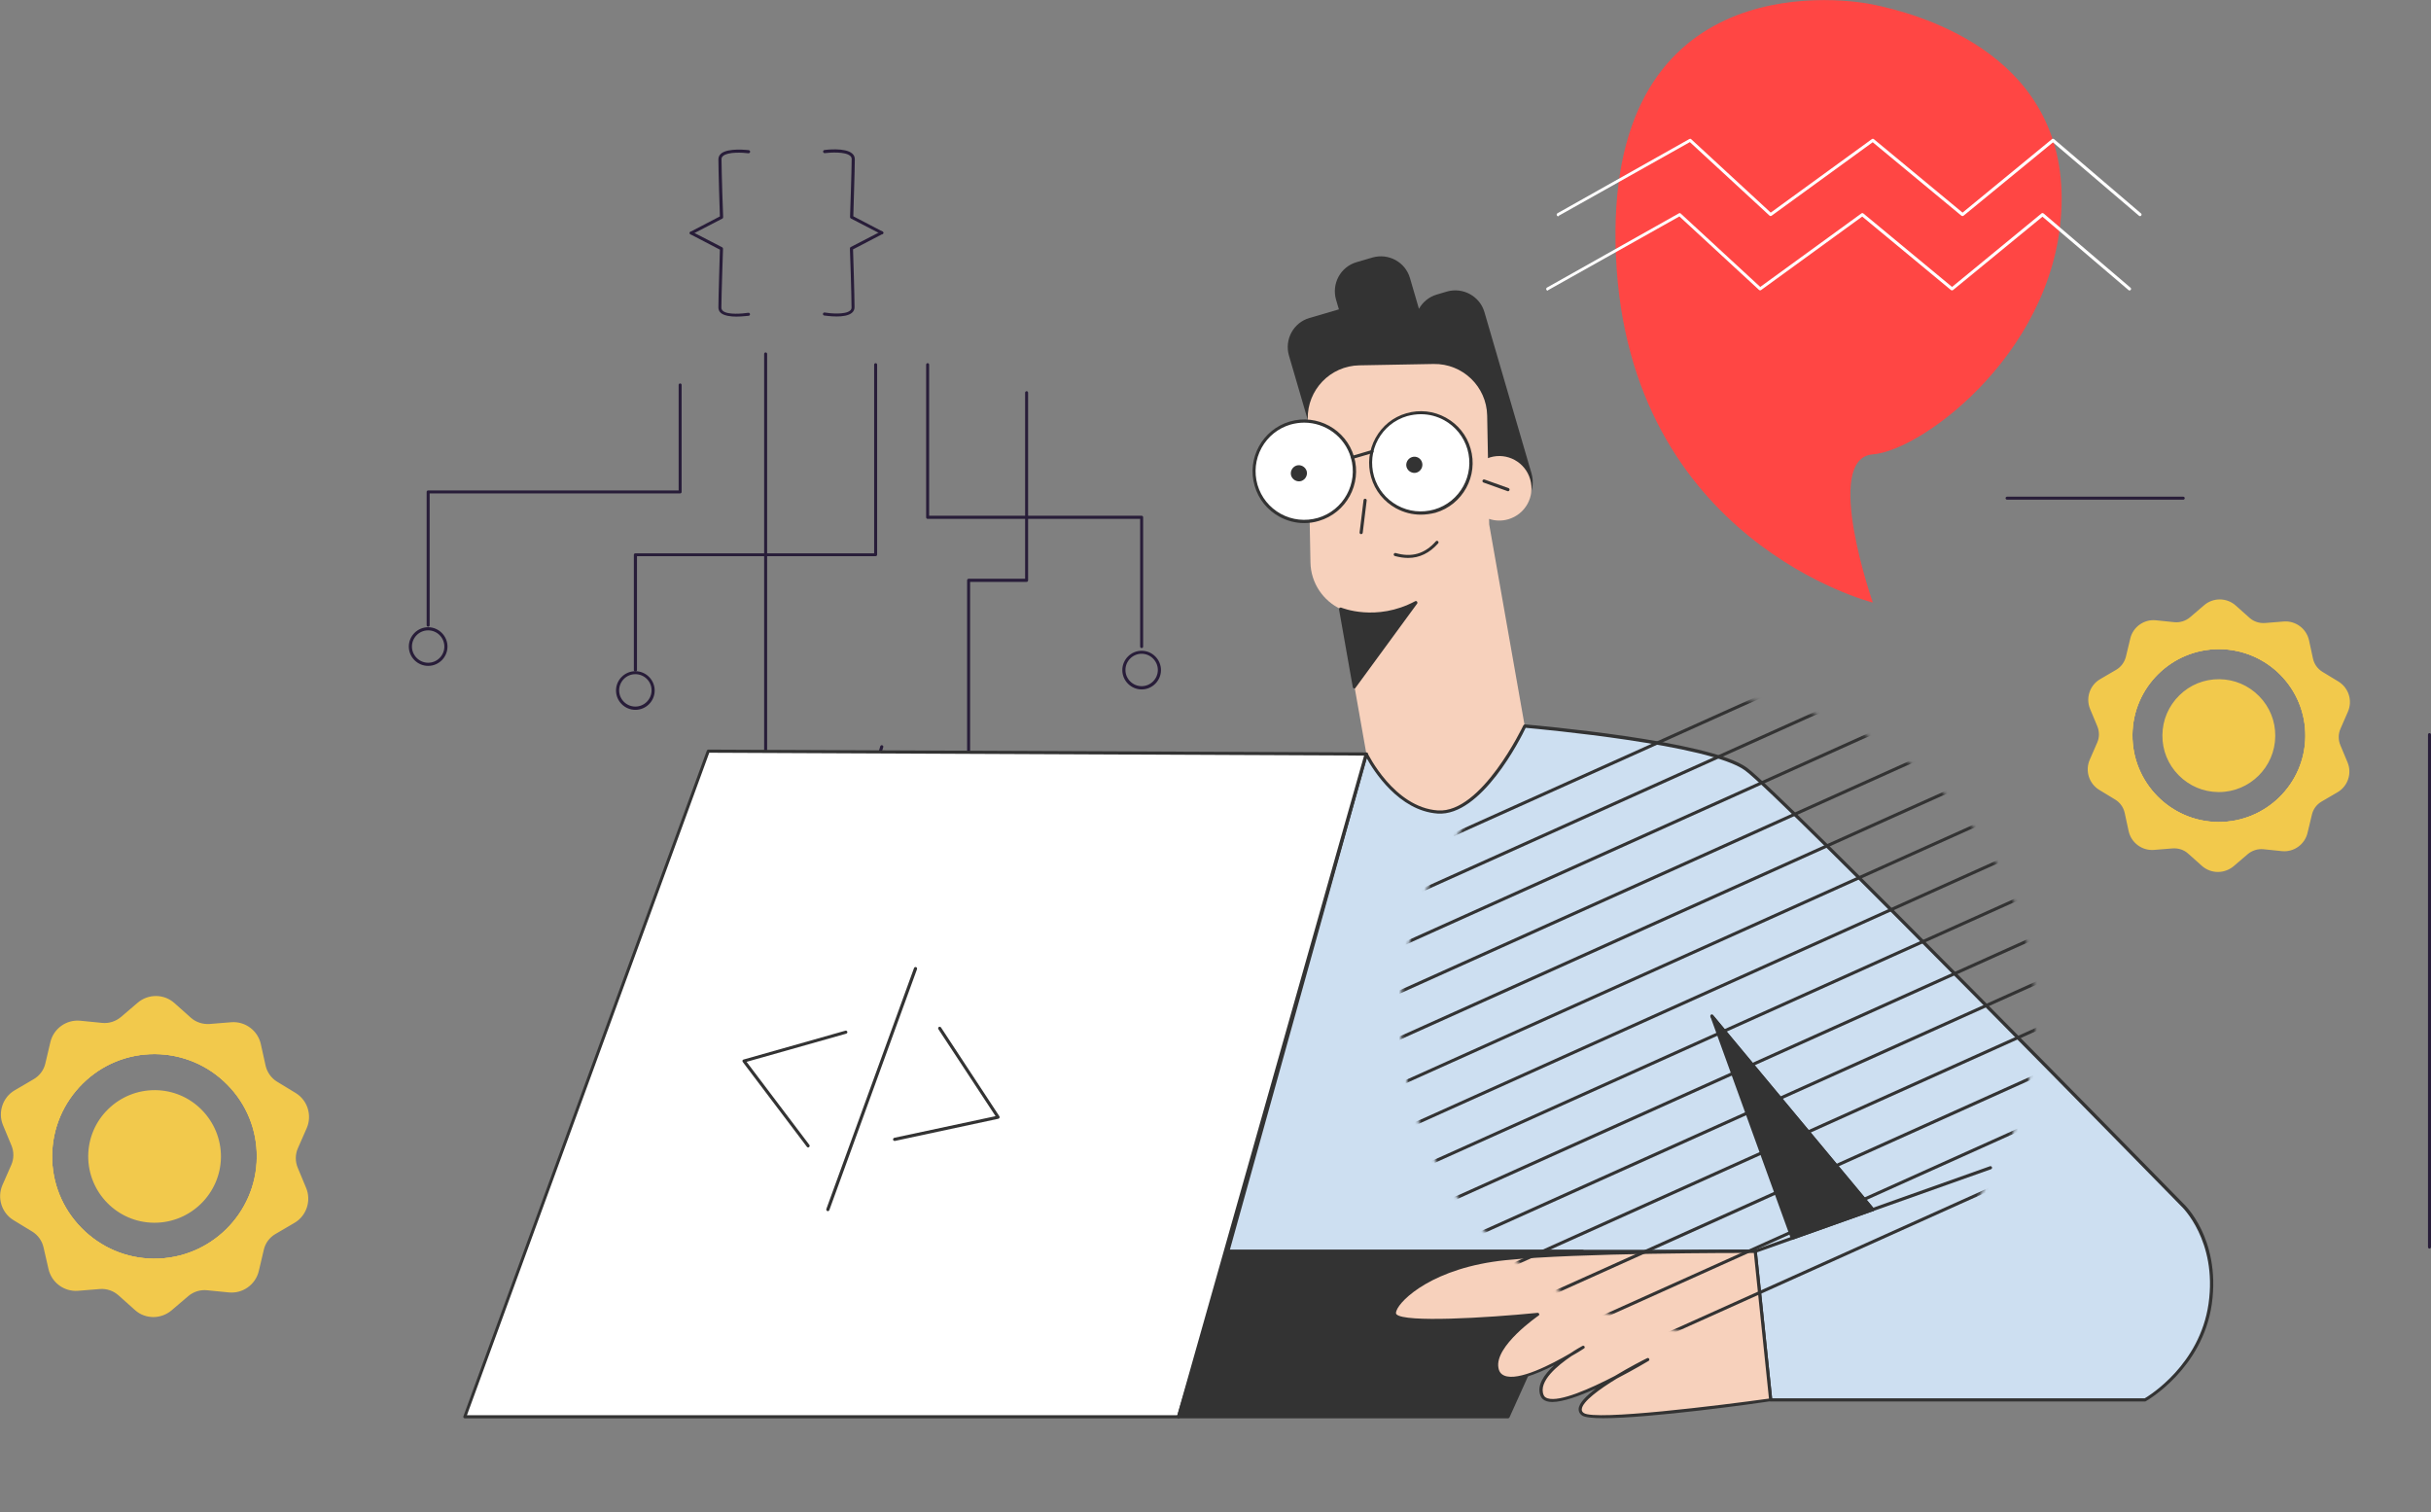 <?xml version="1.0" encoding="UTF-8"?> <svg xmlns="http://www.w3.org/2000/svg" width="762" height="474" viewBox="0 0 762 474" fill="none"><rect x="0" y="0" width="762" height="474" fill="#808080" stroke="none"/> <path d="M280.997 261.598C280.827 261.598 280.699 261.513 280.613 261.385C280.443 261.171 280.485 260.873 280.699 260.702L293.756 251.144L280.059 242.355C279.845 242.227 279.76 241.928 279.931 241.672C280.059 241.459 280.357 241.373 280.613 241.544L294.909 250.718C295.037 250.803 295.122 250.974 295.122 251.102C295.122 251.272 295.037 251.401 294.909 251.529L281.253 261.513C281.211 261.598 281.083 261.598 280.997 261.598Z" fill="#281D39"></path> <path d="M262.478 261.598C262.392 261.598 262.264 261.556 262.179 261.513L248.438 251.529C248.31 251.443 248.225 251.273 248.225 251.102C248.225 250.931 248.31 250.803 248.438 250.718L262.648 241.587C262.862 241.459 263.16 241.502 263.331 241.715C263.459 241.928 263.416 242.227 263.203 242.398L249.591 251.145L262.734 260.702C262.947 260.873 262.99 261.171 262.862 261.385C262.776 261.556 262.648 261.598 262.478 261.598Z" fill="#281D39"></path> <path d="M264.825 273.844C264.782 273.844 264.739 273.844 264.697 273.844C264.441 273.759 264.27 273.503 264.355 273.247L275.919 233.949C276.005 233.693 276.261 233.523 276.517 233.608C276.773 233.693 276.944 233.949 276.858 234.205L265.294 273.503C265.251 273.716 265.038 273.844 264.825 273.844Z" fill="#281D39"></path> <path d="M134.205 196.444C133.948 196.444 133.735 196.231 133.735 195.975V154.203C133.735 153.947 133.948 153.733 134.205 153.733H212.722V120.665C212.722 120.409 212.935 120.196 213.191 120.196C213.447 120.196 213.66 120.409 213.66 120.665V154.203C213.66 154.459 213.447 154.672 213.191 154.672H134.674V195.932C134.717 196.231 134.503 196.444 134.205 196.444Z" fill="#281D39"></path> <path d="M239.989 333.579C239.733 333.579 239.52 333.366 239.52 333.11V110.937C239.52 110.681 239.733 110.468 239.989 110.468C240.245 110.468 240.459 110.681 240.459 110.937V333.067C240.501 333.366 240.288 333.579 239.989 333.579Z" fill="#281D39"></path> <path d="M199.152 210.525C198.896 210.525 198.682 210.311 198.682 210.055V173.915C198.682 173.659 198.896 173.446 199.152 173.446H273.999V114.308C273.999 114.052 274.212 113.839 274.469 113.839C274.725 113.839 274.938 114.052 274.938 114.308V173.873C274.938 174.129 274.725 174.342 274.469 174.342H199.664V210.013C199.664 210.311 199.451 210.525 199.152 210.525Z" fill="#281D39"></path> <path d="M357.85 203.143C357.594 203.143 357.381 202.93 357.381 202.674V162.651H290.769C290.513 162.651 290.3 162.438 290.3 162.182V114.308C290.3 114.052 290.513 113.839 290.769 113.839C291.025 113.839 291.239 114.052 291.239 114.308V161.67H357.85C358.106 161.67 358.32 161.883 358.32 162.139V202.674C358.32 202.93 358.106 203.143 357.85 203.143Z" fill="#281D39"></path> <path d="M303.614 288.82C303.358 288.82 303.144 288.607 303.144 288.351V181.894C303.144 181.638 303.358 181.425 303.614 181.425H321.323V123.098C321.323 122.842 321.536 122.628 321.792 122.628C322.048 122.628 322.262 122.842 322.262 123.098V181.937C322.262 182.193 322.048 182.406 321.792 182.406H304.083V288.351C304.083 288.607 303.87 288.82 303.614 288.82Z" fill="#281D39"></path> <path d="M134.205 208.732C130.876 208.732 128.145 206.002 128.145 202.674C128.145 199.346 130.876 196.615 134.205 196.615C137.533 196.615 140.264 199.346 140.264 202.674C140.264 206.002 137.576 208.732 134.205 208.732ZM134.205 197.596C131.388 197.596 129.127 199.9 129.127 202.674C129.127 205.447 131.431 207.751 134.205 207.751C137.021 207.751 139.283 205.447 139.283 202.674C139.283 199.9 137.021 197.596 134.205 197.596Z" fill="#281D39"></path> <path d="M199.152 222.514C195.823 222.514 193.092 219.783 193.092 216.455C193.092 213.127 195.823 210.396 199.152 210.396C202.48 210.396 205.211 213.127 205.211 216.455C205.211 219.783 202.523 222.514 199.152 222.514ZM199.152 211.335C196.335 211.335 194.074 213.639 194.074 216.413C194.074 219.229 196.378 221.49 199.152 221.49C201.968 221.49 204.23 219.186 204.23 216.413C204.273 213.639 201.968 211.335 199.152 211.335Z" fill="#281D39"></path> <path d="M357.85 216.114C354.522 216.114 351.791 213.383 351.791 210.055C351.791 206.727 354.522 203.996 357.85 203.996C361.179 203.996 363.91 206.727 363.91 210.055C363.91 213.383 361.179 216.114 357.85 216.114ZM357.85 204.935C355.034 204.935 352.772 207.239 352.772 210.013C352.772 212.829 355.077 215.09 357.85 215.09C360.667 215.09 362.928 212.786 362.928 210.013C362.928 207.239 360.624 204.935 357.85 204.935Z" fill="#281D39"></path> <path d="M216.69 73.517C216.519 73.517 216.349 73.432 216.263 73.261C216.135 73.005 216.221 72.707 216.477 72.621L225.651 67.842C225.566 65.709 225.182 53.25 225.182 49.964C225.182 49.282 225.438 48.684 225.993 48.172C228.212 46.252 234.442 47.063 234.698 47.063C234.954 47.106 235.167 47.362 235.125 47.618C235.082 47.874 234.826 48.087 234.57 48.044C232.906 47.831 228.169 47.532 226.633 48.898C226.291 49.196 226.163 49.538 226.163 49.922C226.163 53.463 226.633 67.928 226.675 68.056C226.675 68.226 226.59 68.44 226.419 68.525L216.946 73.432C216.861 73.475 216.776 73.517 216.69 73.517Z" fill="#281D39"></path> <path d="M230.815 99.246C229.022 99.246 227.06 98.99 225.993 98.137C225.438 97.668 225.182 97.07 225.182 96.388C225.182 93.145 225.609 80.387 225.651 78.254L216.477 73.475C216.221 73.347 216.135 73.048 216.263 72.835C216.391 72.579 216.69 72.493 216.904 72.621L226.377 77.528C226.547 77.614 226.633 77.784 226.633 77.998C226.633 78.126 226.121 92.889 226.121 96.43C226.121 96.857 226.291 97.156 226.59 97.454C228.126 98.777 232.82 98.308 234.527 98.052C234.783 98.009 235.039 98.18 235.082 98.436C235.125 98.692 234.954 98.948 234.698 98.99C234.57 98.948 232.82 99.246 230.815 99.246Z" fill="#281D39"></path> <path d="M276.389 73.432C276.304 73.432 276.219 73.432 276.176 73.389L266.703 68.482C266.532 68.397 266.447 68.226 266.447 68.013C266.447 67.885 266.959 53.42 266.959 49.879C266.959 49.452 266.788 49.111 266.489 48.855C264.953 47.49 260.217 47.788 258.552 48.002C258.296 48.044 258.04 47.831 257.998 47.575C257.955 47.319 258.168 47.063 258.424 47.02C258.68 46.978 264.91 46.167 267.129 48.13C267.684 48.599 267.94 49.196 267.94 49.922C267.94 53.164 267.513 65.666 267.471 67.8L276.645 72.579C276.901 72.707 276.987 73.005 276.859 73.219C276.731 73.347 276.56 73.432 276.389 73.432Z" fill="#281D39"></path> <path d="M262.264 99.203C260.259 99.203 258.509 98.905 258.338 98.905C258.082 98.862 257.912 98.606 257.954 98.35C257.997 98.094 258.253 97.923 258.509 97.966C260.173 98.265 264.91 98.691 266.446 97.369C266.788 97.113 266.916 96.771 266.916 96.345C266.916 92.803 266.446 78.083 266.403 77.912C266.403 77.741 266.489 77.528 266.659 77.443L276.133 72.536C276.389 72.408 276.687 72.493 276.773 72.749C276.901 73.005 276.815 73.304 276.559 73.389L267.385 78.168C267.47 80.302 267.854 93.059 267.854 96.302C267.854 96.985 267.598 97.582 267.044 98.051C266.019 98.947 264.056 99.203 262.264 99.203Z" fill="#281D39"></path> <path d="M697.643 247.658C707.069 246.488 713.761 237.899 712.591 228.475C711.421 219.05 702.831 212.359 693.406 213.529C683.98 214.699 677.288 223.287 678.458 232.712C679.628 242.136 688.218 248.828 697.643 247.658Z" fill="#F2C94C"></path> <path d="M695.517 248.286C695.474 248.286 695.431 248.286 695.346 248.286C690.609 248.243 686.214 246.366 682.886 242.995C679.557 239.624 677.765 235.187 677.808 230.45C677.85 225.714 679.728 221.319 683.099 217.991C686.47 214.663 690.908 212.871 695.645 212.914C700.381 212.956 704.776 214.834 708.105 218.205C711.433 221.575 713.226 226.013 713.183 230.749H712.713H713.183C713.098 240.435 705.203 248.286 695.517 248.286ZM695.517 213.895C691.121 213.895 686.939 215.602 683.824 218.674C680.624 221.789 678.874 225.97 678.832 230.45C678.789 234.931 680.496 239.112 683.611 242.312C686.726 245.512 690.908 247.262 695.389 247.304C704.606 247.39 712.159 239.965 712.244 230.749C712.287 226.269 710.58 222.087 707.465 218.887C704.35 215.687 700.168 213.938 695.687 213.895C695.602 213.895 695.559 213.895 695.517 213.895Z" fill="#F2C94C"></path> <path d="M695.517 258.654C695.431 258.654 695.346 258.654 695.26 258.654C679.77 258.526 667.31 245.811 667.438 230.323C667.566 214.834 680.282 202.375 695.773 202.503C711.263 202.631 723.723 215.346 723.595 230.835C723.424 246.238 710.879 258.654 695.517 258.654ZM695.517 203.484C680.667 203.484 668.548 215.474 668.42 230.323C668.292 245.256 680.325 257.545 695.26 257.673C710.196 257.801 722.485 245.768 722.613 230.792H723.083H722.613C722.741 215.858 710.708 203.612 695.73 203.484C695.645 203.484 695.559 203.484 695.517 203.484Z" fill="#F2C94C"></path> <path d="M733.154 233.693C732.428 231.944 732.428 229.939 733.196 228.189L735.543 222.813C736.951 219.613 735.757 215.858 732.77 214.023L727.777 210.994C726.155 210.013 725.003 208.391 724.576 206.514L723.339 200.796C722.571 197.383 719.413 195.036 715.914 195.292L710.068 195.761C708.148 195.932 706.27 195.292 704.862 194.012L700.509 190.129C697.906 187.783 693.938 187.783 691.292 190.044L686.854 193.841C685.403 195.079 683.483 195.676 681.605 195.505L675.802 194.908C672.303 194.567 669.102 196.871 668.292 200.284L666.926 205.959C666.499 207.837 665.305 209.415 663.64 210.397L658.605 213.341C655.575 215.133 654.338 218.845 655.661 222.088L657.922 227.507C658.648 229.256 658.648 231.261 657.88 233.011L655.533 238.387C654.124 241.587 655.319 245.342 658.306 247.177L663.299 250.206C664.92 251.187 666.073 252.809 666.499 254.686L667.737 260.404C668.505 263.817 671.663 266.164 675.162 265.908L681.008 265.438C682.928 265.268 684.806 265.908 686.214 267.188L690.567 271.071C693.17 273.417 697.138 273.417 699.784 271.156L704.222 267.359C705.673 266.121 707.55 265.524 709.47 265.695L715.274 266.292C718.773 266.633 721.973 264.329 722.784 260.916L724.15 255.241C724.576 253.363 725.771 251.785 727.435 250.803L732.471 247.859C735.501 246.067 736.738 242.355 735.415 239.112L733.154 233.693ZM695.261 258.185C680.027 258.057 667.78 245.598 667.908 230.365C668.036 215.133 680.496 202.887 695.73 203.015C710.964 203.143 723.211 215.602 723.083 230.835C722.955 246.067 710.495 258.313 695.261 258.185Z" fill="#F2C94C"></path> <path d="M695.218 273.332C693.426 273.332 691.633 272.692 690.225 271.455L685.873 267.572C684.55 266.377 682.8 265.822 681.008 265.95L675.162 266.42C671.449 266.718 668.036 264.201 667.225 260.532L665.987 254.814C665.603 253.065 664.536 251.571 663 250.633L658.008 247.603C654.807 245.64 653.527 241.63 655.02 238.173L657.367 232.797C658.093 231.176 658.093 229.298 657.41 227.677L655.149 222.258C653.698 218.802 655.063 214.791 658.264 212.914L663.299 209.97C664.835 209.074 665.945 207.58 666.371 205.831L667.737 200.156C668.59 196.529 672.047 194.055 675.759 194.439L681.563 195.036C683.312 195.207 685.104 194.652 686.47 193.5L690.908 189.702C693.724 187.27 697.991 187.313 700.765 189.788L705.118 193.671C706.441 194.865 708.233 195.42 709.982 195.292L715.829 194.823C719.541 194.524 722.955 197.041 723.766 200.711L725.003 206.428C725.387 208.178 726.454 209.671 727.99 210.61L732.983 213.639C736.183 215.602 737.463 219.613 735.97 223.069L733.623 228.445C732.897 230.067 732.897 231.944 733.58 233.565L735.842 238.984C737.293 242.44 735.927 246.451 732.727 248.328L727.691 251.273C726.155 252.169 725.046 253.662 724.662 255.411L723.296 261.086C722.443 264.713 718.986 267.188 715.274 266.804L709.47 266.206C707.721 266.036 705.929 266.59 704.563 267.742L700.125 271.54C698.674 272.735 696.925 273.332 695.218 273.332ZM681.477 264.926C683.312 264.926 685.104 265.609 686.47 266.804L690.823 270.687C693.255 272.863 696.925 272.863 699.4 270.772L703.838 266.974C705.374 265.652 707.422 265.012 709.47 265.182L715.274 265.78C718.517 266.121 721.504 263.945 722.272 260.788L723.638 255.113C724.107 253.107 725.387 251.401 727.137 250.377L732.172 247.432C734.988 245.768 736.141 242.27 734.903 239.283L732.641 233.864C731.873 231.987 731.873 229.853 732.684 227.976L735.031 222.6C736.354 219.613 735.202 216.114 732.428 214.407L727.435 211.378C725.686 210.311 724.448 208.562 724.022 206.599L722.784 200.882C722.101 197.724 719.114 195.505 715.871 195.761L710.025 196.231C707.977 196.401 705.971 195.719 704.435 194.353L700.082 190.471C697.65 188.294 693.98 188.294 691.505 190.385L687.067 194.183C685.531 195.505 683.483 196.145 681.435 195.975L675.631 195.377C672.388 195.036 669.401 197.212 668.633 200.37L667.267 206.044C666.798 208.007 665.518 209.756 663.768 210.781L658.733 213.725C655.917 215.389 654.764 218.887 656.002 221.874L658.264 227.293C659.032 229.17 659.032 231.304 658.221 233.181L655.874 238.557C654.551 241.544 655.703 245.043 658.477 246.75L663.47 249.779C665.219 250.846 666.457 252.595 666.883 254.558L668.121 260.276C668.804 263.433 671.791 265.652 675.034 265.396L680.88 264.926C681.093 264.926 681.307 264.926 681.477 264.926ZM695.517 258.654C695.431 258.654 695.346 258.654 695.26 258.654C679.77 258.526 667.31 245.811 667.438 230.323C667.566 214.834 680.282 202.375 695.773 202.503C711.263 202.631 723.723 215.346 723.595 230.835C723.424 246.238 710.879 258.654 695.517 258.654ZM695.26 257.673C710.196 257.801 722.485 245.768 722.613 230.792C722.741 215.858 710.708 203.612 695.73 203.484C680.795 203.356 668.548 215.389 668.42 230.323C668.292 245.299 680.325 257.545 695.26 257.673Z" fill="#F2C94C"></path> <path d="M695.517 258.654C695.431 258.654 695.346 258.654 695.26 258.654C679.77 258.526 667.31 245.811 667.438 230.323C667.566 214.834 680.282 202.375 695.773 202.503C711.263 202.631 723.723 215.346 723.595 230.835C723.424 246.238 710.879 258.654 695.517 258.654ZM695.517 203.484C680.667 203.484 668.548 215.474 668.42 230.323C668.292 245.256 680.325 257.545 695.26 257.673C710.196 257.801 722.485 245.768 722.613 230.792H723.083H722.613C722.741 215.858 710.708 203.612 695.73 203.484C695.645 203.484 695.559 203.484 695.517 203.484Z" fill="#F2C94C"></path> <path d="M68.707 363.876C69.466 352.684 61.009 342.997 49.817 342.237C38.624 341.477 28.936 349.934 28.176 361.125C27.416 372.316 35.874 382.004 47.066 382.764C58.258 383.523 67.947 375.067 68.707 363.876Z" fill="#F2C94C"></path> <path d="M48.433 383.288C48.39 383.288 48.305 383.288 48.262 383.288C36.784 383.202 27.566 373.773 27.652 362.338C27.694 356.791 29.913 351.585 33.882 347.702C37.85 343.82 43.099 341.686 48.647 341.729C54.194 341.772 59.4 343.99 63.283 347.958C67.166 351.927 69.3 357.175 69.257 362.722C69.129 374.071 59.827 383.288 48.433 383.288ZM48.433 342.71C43.227 342.71 38.277 344.716 34.565 348.385C30.809 352.097 28.676 357.047 28.633 362.338C28.548 373.261 37.338 382.221 48.262 382.306C59.187 382.392 68.148 373.602 68.233 362.679C68.276 357.388 66.27 352.396 62.558 348.641C58.845 344.886 53.895 342.753 48.604 342.71C48.561 342.71 48.476 342.71 48.433 342.71Z" fill="#F2C94C"></path> <path d="M48.433 395.533C48.348 395.533 48.22 395.533 48.134 395.533C39.301 395.448 31.023 391.949 24.835 385.634C18.648 379.32 15.277 370.999 15.362 362.167C15.447 353.335 18.947 345.057 25.262 338.87C31.578 332.683 39.899 329.312 48.732 329.398C57.565 329.483 65.843 332.982 72.031 339.297C78.218 345.612 81.59 353.932 81.504 362.764C81.334 380.898 66.526 395.533 48.433 395.533ZM48.433 330.422C39.984 330.422 32.004 333.665 25.945 339.638C19.843 345.654 16.429 353.676 16.343 362.21C16.258 370.786 19.544 378.85 25.561 384.952C31.578 391.053 39.6 394.467 48.134 394.552C65.801 394.723 80.352 380.429 80.48 362.764H80.949H80.48C80.565 354.188 77.28 346.124 71.263 340.022C65.246 333.921 57.224 330.507 48.647 330.422C48.604 330.422 48.519 330.422 48.433 330.422Z" fill="#F2C94C"></path> <path d="M92.855 366.135C92.002 364.044 92.002 361.697 92.898 359.649L95.671 353.334C97.336 349.537 95.927 345.1 92.386 342.966L86.497 339.382C84.577 338.187 83.211 336.31 82.742 334.091L81.248 327.35C80.352 323.296 76.639 320.523 72.5 320.864L65.63 321.419C63.368 321.589 61.15 320.864 59.443 319.371L54.279 314.763C51.164 312.032 46.513 311.989 43.398 314.677L38.149 319.2C36.442 320.651 34.181 321.376 31.962 321.163L25.091 320.48C20.952 320.053 17.197 322.784 16.215 326.795L14.637 333.536C14.124 335.713 12.716 337.633 10.753 338.785L4.779 342.283C1.195 344.374 -0.256 348.769 1.323 352.609L3.969 358.967C4.822 361.057 4.822 363.404 3.926 365.452L1.152 371.767C-0.512 375.565 0.896 380.002 4.438 382.135L10.327 385.72C12.247 386.872 13.613 388.792 14.124 391.01L15.618 397.752C16.514 401.805 20.227 404.579 24.366 404.237L31.236 403.683C33.498 403.512 35.717 404.237 37.424 405.731L42.587 410.339C45.702 413.07 50.353 413.112 53.468 410.424L58.717 405.902C60.424 404.408 62.686 403.725 64.905 403.939L71.775 404.621C75.914 405.048 79.669 402.317 80.651 398.307L82.23 391.565C82.742 389.346 84.15 387.469 86.113 386.317L92.087 382.818C95.671 380.727 97.122 376.333 95.543 372.492L92.855 366.135ZM48.134 395.064C30.169 394.893 15.703 380.215 15.874 362.209C16.045 344.246 30.724 329.782 48.732 329.952C66.697 330.123 81.163 344.801 81.035 362.807C80.821 380.77 66.142 395.235 48.134 395.064Z" fill="#F2C94C"></path> <path d="M48.092 412.857C46.001 412.857 43.91 412.131 42.288 410.638L37.125 406.03C35.546 404.622 33.412 403.896 31.322 404.067L24.451 404.622C20.099 404.963 16.13 402.019 15.191 397.752L13.655 391.053C13.186 388.962 11.906 387.17 10.113 386.061L4.225 382.477C0.512 380.216 -0.981 375.479 0.768 371.469L3.542 365.154C4.395 363.234 4.395 360.972 3.584 359.052L0.939 352.695C-0.725 348.684 0.853 343.948 4.609 341.772L10.583 338.273C12.418 337.206 13.741 335.414 14.21 333.366L15.789 326.667C16.813 322.4 20.824 319.541 25.177 319.968L32.047 320.651C34.138 320.864 36.272 320.181 37.893 318.816L43.142 314.336C46.47 311.477 51.42 311.52 54.663 314.421L59.827 319.029C61.406 320.437 63.539 321.12 65.63 320.992L72.5 320.437C76.853 320.096 80.821 323.04 81.76 327.307L83.254 334.049C83.723 336.097 85.003 337.931 86.796 339.041L92.684 342.625C96.397 344.886 97.89 349.622 96.141 353.633L93.367 359.948C92.514 361.868 92.514 364.13 93.324 366.05L95.97 372.407C97.634 376.418 96.055 381.154 92.3 383.33L86.326 386.829C84.491 387.896 83.168 389.688 82.699 391.736L81.12 398.435C80.096 402.702 76.085 405.56 71.732 405.134L64.862 404.451C62.771 404.238 60.637 404.92 59.016 406.286L53.767 410.766C52.146 412.131 50.097 412.857 48.092 412.857ZM31.876 403.086C34.01 403.086 36.101 403.854 37.722 405.304L42.886 409.913C45.787 412.473 50.183 412.515 53.127 409.998L58.376 405.475C60.168 403.939 62.558 403.171 64.947 403.384L71.818 404.067C75.658 404.451 79.285 401.891 80.139 398.136L81.718 391.437C82.272 389.133 83.766 387.085 85.814 385.89L91.788 382.392C95.117 380.429 96.525 376.247 95.031 372.663L92.386 366.306C91.447 364.13 91.49 361.612 92.428 359.436L95.202 353.121C96.738 349.58 95.415 345.356 92.13 343.35L86.241 339.766C84.192 338.529 82.742 336.481 82.23 334.177L80.736 327.435C79.925 323.638 76.383 321.035 72.5 321.333L65.63 321.888C63.24 322.059 60.893 321.291 59.101 319.712L53.938 315.104C51.036 312.544 46.641 312.501 43.697 315.019L38.448 319.499C36.656 321.035 34.266 321.803 31.876 321.59L25.006 320.907C21.166 320.523 17.538 323.083 16.685 326.838L15.106 333.537C14.551 335.841 13.058 337.889 11.009 339.083L5.035 342.582C1.707 344.545 0.299 348.726 1.792 352.311L4.438 358.668C5.377 360.844 5.334 363.362 4.395 365.538L1.622 371.853C0.085 375.394 1.408 379.618 4.694 381.624L10.583 385.208C12.631 386.445 14.082 388.493 14.594 390.797L16.087 397.539C16.898 401.336 20.44 403.939 24.323 403.64L31.194 403.086C31.45 403.128 31.663 403.086 31.876 403.086ZM48.433 395.533C48.348 395.533 48.22 395.533 48.134 395.533C39.301 395.448 31.023 391.949 24.835 385.634C18.648 379.319 15.277 370.999 15.362 362.167C15.447 353.335 18.947 345.057 25.262 338.87C31.578 332.683 39.899 329.312 48.732 329.398C57.565 329.483 65.843 332.982 72.031 339.297C78.218 345.612 81.59 353.932 81.504 362.764C81.334 380.898 66.526 395.533 48.433 395.533ZM48.134 394.552C48.22 394.552 48.305 394.552 48.433 394.552C65.971 394.552 80.352 380.344 80.523 362.764C80.608 354.188 77.322 346.124 71.305 340.022C65.289 333.921 57.266 330.507 48.689 330.422C40.112 330.336 32.047 333.622 25.945 339.638C19.843 345.654 16.429 353.676 16.343 362.21C16.258 370.786 19.544 378.85 25.561 384.952C31.578 391.096 39.6 394.509 48.134 394.552Z" fill="#F2C94C"></path> <path d="M48.433 395.533C48.348 395.533 48.22 395.533 48.134 395.533C39.301 395.448 31.023 391.949 24.835 385.634C18.648 379.32 15.277 370.999 15.362 362.167C15.447 353.335 18.947 345.057 25.262 338.87C31.578 332.683 39.899 329.312 48.732 329.398C57.565 329.483 65.843 332.982 72.031 339.297C78.218 345.612 81.59 353.932 81.504 362.764C81.334 380.898 66.526 395.533 48.433 395.533ZM48.433 330.422C39.984 330.422 32.004 333.665 25.945 339.638C19.843 345.654 16.429 353.676 16.343 362.21C16.258 370.786 19.544 378.85 25.561 384.952C31.578 391.053 39.6 394.467 48.134 394.552C65.801 394.723 80.352 380.429 80.48 362.764H80.949H80.48C80.565 354.188 77.28 346.124 71.263 340.022C65.246 333.921 57.224 330.507 48.647 330.422C48.604 330.422 48.519 330.422 48.433 330.422Z" fill="#F2C94C"></path> <path d="M761.531 391.394C761.275 391.394 761.061 391.181 761.061 390.925V230.28C761.061 230.024 761.275 229.81 761.531 229.81C761.787 229.81 762 230.024 762 230.28V390.882C762 391.181 761.787 391.394 761.531 391.394Z" fill="#281D39"></path> <path d="M684.336 156.634H629.118C628.862 156.634 628.649 156.421 628.649 156.165C628.649 155.909 628.862 155.696 629.118 155.696H684.336C684.592 155.696 684.806 155.909 684.806 156.165C684.806 156.421 684.592 156.634 684.336 156.634Z" fill="#281D39"></path> <path d="M453.522 91.395L450.364 92.334C447.889 93.059 445.926 94.723 444.774 96.814L441.957 87.171C440.507 82.136 435.215 79.278 430.18 80.728L425.23 82.179C420.195 83.63 417.336 88.921 418.786 93.955L419.683 96.985C419.512 97.027 419.384 97.027 419.213 97.113L410.465 99.673C405.43 101.124 402.571 106.414 404.022 111.449L415.543 150.875C416.994 155.909 422.286 158.768 427.321 157.317L436.069 154.757C441.104 153.307 443.963 148.016 442.512 142.981L441.616 139.952C441.787 139.909 441.915 139.909 442.085 139.824L447.035 138.373C449.51 137.647 451.473 135.983 452.626 133.893L458.685 154.715C460.136 159.75 465.427 162.608 470.463 161.158L473.62 160.219C478.656 158.768 481.515 153.477 480.064 148.442L465.299 97.838C463.848 92.846 458.557 89.945 453.522 91.395Z" fill="#333333"></path> <path d="M384.862 274.484L516.506 253.107L477.93 227.592L466.793 164.4L466.75 162.651C468.628 163.291 470.719 163.376 472.767 162.779C478.144 161.2 481.216 155.611 479.637 150.235C478.058 144.858 472.468 141.786 467.091 143.365C466.835 143.45 466.622 143.536 466.409 143.621L466.153 130.266C465.982 121.178 458.472 113.924 449.34 114.095L426.083 114.521C416.994 114.692 409.74 122.202 409.911 131.333L410.764 176.305C410.892 182.79 414.733 188.337 420.28 190.94L428.302 236.382L384.862 274.484Z" fill="#F7D1BC"></path> <path d="M452.353 159.204C460.146 155.345 463.334 145.9 459.475 138.108C455.615 130.316 446.17 127.127 438.377 130.986C430.584 134.846 427.395 144.291 431.255 152.083C435.114 159.875 444.56 163.063 452.353 159.204Z" fill="white"></path> <path d="M445.329 161.328C442.64 161.328 439.995 160.646 437.562 159.323C433.764 157.232 430.991 153.819 429.796 149.637C428.601 145.498 429.07 141.104 431.161 137.306C433.252 133.509 436.666 130.735 440.848 129.541C444.987 128.346 449.382 128.815 453.18 130.906C456.978 132.997 459.752 136.41 460.947 140.592C463.464 149.168 458.514 158.214 449.937 160.731C448.401 161.115 446.865 161.328 445.329 161.328ZM445.371 129.839C443.92 129.839 442.512 130.053 441.061 130.437C437.135 131.589 433.935 134.191 431.972 137.733C430.009 141.317 429.582 145.413 430.692 149.339C431.844 153.264 434.447 156.464 437.989 158.427C441.573 160.39 445.67 160.816 449.596 159.707C457.661 157.36 462.312 148.869 459.965 140.805C458.813 136.879 456.21 133.679 452.668 131.717C450.407 130.479 447.932 129.839 445.371 129.839Z" fill="#333333"></path> <path d="M422.647 155.281C426.826 147.655 424.031 138.086 416.404 133.908C408.777 129.73 399.207 132.525 395.028 140.151C390.85 147.776 393.645 157.346 401.272 161.524C408.898 165.702 418.469 162.907 422.647 155.281Z" fill="white"></path> <path d="M408.801 163.974C406.113 163.974 403.467 163.291 401.035 161.968C397.237 159.878 394.463 156.464 393.268 152.283C390.751 143.706 395.701 134.661 404.278 132.143C412.855 129.626 421.901 134.575 424.419 143.152C426.937 151.728 421.987 160.774 413.41 163.291C411.873 163.76 410.337 163.974 408.801 163.974ZM408.801 132.485C407.393 132.485 405.942 132.698 404.534 133.082C400.608 134.234 397.407 136.837 395.445 140.378C393.482 143.962 393.055 148.059 394.164 151.984C395.317 155.909 397.92 159.11 401.461 161.072C405.046 163.035 409.142 163.462 413.068 162.352C421.133 160.006 425.785 151.515 423.438 143.45C421.517 136.837 415.415 132.485 408.801 132.485Z" fill="#333333"></path> <path d="M426.638 167.43H426.595C426.339 167.387 426.126 167.174 426.169 166.875L427.406 156.763C427.449 156.507 427.662 156.293 427.961 156.336C428.217 156.379 428.43 156.592 428.388 156.891L427.15 167.003C427.108 167.259 426.894 167.43 426.638 167.43Z" fill="#333333"></path> <path d="M441.36 174.897C440.037 174.897 438.672 174.683 437.221 174.299C436.965 174.214 436.794 173.958 436.879 173.702C436.965 173.446 437.221 173.275 437.477 173.361C442.512 174.811 446.609 173.617 450.065 169.691C450.236 169.478 450.535 169.478 450.748 169.649C450.961 169.819 450.961 170.118 450.791 170.331C448.102 173.361 444.945 174.897 441.36 174.897Z" fill="#333333"></path> <path d="M409.569 147.632C409.953 148.955 409.185 150.363 407.862 150.789C406.539 151.173 405.131 150.405 404.705 149.083C404.32 147.76 405.089 146.352 406.411 145.925C407.734 145.541 409.142 146.309 409.569 147.632Z" fill="#333333"></path> <path d="M445.755 144.986C446.139 146.309 445.371 147.717 444.048 148.144C442.725 148.528 441.317 147.76 440.891 146.437C440.506 145.114 441.275 143.706 442.597 143.28C443.963 142.853 445.371 143.621 445.755 144.986Z" fill="#333333"></path> <path d="M465.171 150.832L472.681 153.52L465.171 150.832Z" fill="white"></path> <path d="M472.681 153.989C472.639 153.989 472.553 153.989 472.511 153.947L465 151.258C464.744 151.173 464.616 150.874 464.702 150.618C464.787 150.362 465.086 150.234 465.342 150.32L472.852 153.008C473.108 153.093 473.236 153.392 473.151 153.648C473.066 153.861 472.895 153.989 472.681 153.989Z" fill="#333333"></path> <path d="M423.95 143.322L430.052 141.53L423.95 143.322Z" fill="white"></path> <path d="M423.95 143.834C423.736 143.834 423.523 143.706 423.48 143.493C423.395 143.237 423.566 142.981 423.822 142.896L429.924 141.103C430.18 141.018 430.436 141.189 430.521 141.445C430.607 141.701 430.436 141.957 430.18 142.042L424.078 143.834C424.035 143.792 423.992 143.834 423.95 143.834Z" fill="#333333"></path> <path d="M420.237 190.897C420.237 190.897 431.247 195.591 443.835 188.892L424.504 215.303L420.237 190.897Z" fill="#333333"></path> <path d="M424.547 215.815C424.504 215.815 424.462 215.815 424.419 215.815C424.248 215.773 424.078 215.602 424.035 215.431L419.725 191.025C419.682 190.855 419.768 190.684 419.896 190.556C420.024 190.428 420.237 190.428 420.408 190.471C420.536 190.513 431.375 194.993 443.579 188.465C443.792 188.337 444.048 188.423 444.176 188.593C444.304 188.764 444.347 189.02 444.219 189.191L424.888 215.602C424.846 215.73 424.718 215.815 424.547 215.815ZM420.877 191.623L424.846 214.066L442.299 190.172C432.313 194.737 423.523 192.519 420.877 191.623Z" fill="#333333"></path> <path d="M428.26 236.339C428.26 236.339 436.495 253.534 450.663 254.515C464.83 255.497 477.93 227.592 477.93 227.592C477.93 227.592 535.623 232.456 547.273 241.075C558.922 249.694 684.038 377.698 684.038 377.698C684.038 377.698 695.687 388.365 692.785 408.718C689.884 429.071 672.431 438.799 672.431 438.799H555.039L550.175 392.248H384.819L428.26 236.339Z" fill="#CDDFF1"></path> <path d="M672.431 439.311H555.039C554.783 439.311 554.57 439.14 554.57 438.884L549.748 392.76H384.862C384.691 392.76 384.563 392.675 384.478 392.547C384.392 392.419 384.35 392.248 384.392 392.12L427.79 236.211C427.833 235.997 428.004 235.869 428.217 235.869C428.43 235.869 428.601 235.955 428.686 236.125C428.772 236.296 436.965 253.107 450.705 254.046C464.36 254.985 477.375 227.677 477.503 227.379C477.589 227.208 477.802 227.08 477.973 227.08C480.32 227.293 535.965 232.072 547.571 240.648C559.093 249.182 679.301 372.109 684.422 377.314C684.507 377.4 687.409 380.088 689.969 385.336C692.316 390.157 694.791 398.136 693.298 408.761C690.396 429.113 672.857 439.098 672.687 439.183C672.559 439.268 672.516 439.311 672.431 439.311ZM555.466 438.33H672.26C673.711 437.476 689.542 427.748 692.273 408.675C695.09 388.835 683.824 378.168 683.696 378.082C682.416 376.802 558.453 249.95 546.974 241.502C536.05 233.437 482.966 228.573 478.229 228.147C476.693 231.389 464.318 255.966 450.62 255.027C438.458 254.174 430.521 241.544 428.388 237.662L385.502 391.779H550.217C550.473 391.779 550.687 391.949 550.687 392.205L555.466 438.33Z" fill="#333333"></path> <path d="M550.175 392.76C549.961 392.76 549.79 392.632 549.705 392.419C549.62 392.163 549.748 391.864 550.004 391.779L623.742 365.581C623.998 365.495 624.296 365.623 624.382 365.879C624.467 366.135 624.339 366.434 624.083 366.519L550.345 392.717C550.303 392.717 550.26 392.76 550.175 392.76Z" fill="#333333"></path> <path d="M587.043 379.661C586.915 379.661 586.745 379.618 586.659 379.49L536.221 318.859C536.05 318.646 536.093 318.347 536.263 318.176C536.477 318.006 536.775 318.048 536.946 318.219L587.385 378.85C587.555 379.064 587.513 379.362 587.342 379.533C587.257 379.618 587.171 379.661 587.043 379.661Z" fill="#333333"></path> <path d="M369.457 444.09H145.683L221.982 235.443L428.26 236.339L369.457 444.09Z" fill="white"></path> <path d="M369.457 444.602H145.683C145.513 444.602 145.385 444.516 145.299 444.388C145.214 444.26 145.171 444.09 145.257 443.962L221.555 235.315C221.64 235.101 221.811 234.973 222.024 234.973L428.302 235.869C428.473 235.869 428.601 235.955 428.686 236.083C428.772 236.211 428.814 236.381 428.772 236.509L369.969 444.26C369.841 444.431 369.67 444.602 369.457 444.602ZM146.366 443.62H369.03L427.577 236.851L222.323 235.955L146.366 443.62Z" fill="#333333"></path> <path d="M384.862 392.248H496.066L472.682 444.09H369.457L384.862 392.248Z" fill="#333333"></path> <path d="M472.681 444.602H369.414C369.244 444.602 369.116 444.517 369.03 444.389C368.945 444.261 368.902 444.09 368.945 443.962L384.392 392.12C384.435 391.907 384.649 391.779 384.862 391.779H496.066C496.237 391.779 496.407 391.864 496.493 391.992C496.578 392.12 496.578 392.291 496.535 392.461L473.151 444.303C473.066 444.474 472.895 444.602 472.681 444.602ZM370.097 443.621H472.383L495.298 392.76H385.203L370.097 443.621Z" fill="#333333"></path> <path d="M555.039 438.799C555.039 438.799 500.717 446.479 496.194 443.322C490.305 439.183 516.506 426.169 516.506 426.169C516.506 426.169 486.337 444.26 483.435 437.476C480.533 430.692 496.237 422.286 496.237 422.286C496.237 422.286 471.145 438.713 469.182 428.857C467.774 421.646 481.984 411.918 481.984 411.918C481.984 411.918 441.061 415.971 437.391 412.259C435.13 409.955 446.438 397.027 471.956 394.467C496.109 392.035 550.217 392.205 550.217 392.205L555.039 438.799Z" fill="#F7D1BC"></path> <path d="M502.552 444.559C499.181 444.559 496.749 444.303 495.895 443.706C495.127 443.194 494.786 442.468 494.828 441.615C494.956 439.823 497.218 437.561 500.205 435.3C495.084 437.604 489.878 439.482 486.55 439.482C485.867 439.482 485.27 439.396 484.758 439.226C483.862 438.927 483.264 438.415 482.923 437.647C481.515 434.404 483.99 430.905 487.105 428.004C481.429 430.863 474.602 433.551 471.017 432.015C469.737 431.46 468.926 430.436 468.628 428.9C467.433 422.798 476.522 415.289 480.149 412.558C471.572 413.369 440.379 416.014 436.965 412.601C436.623 412.259 436.325 411.619 436.751 410.425C438.416 405.774 450.407 396.131 471.871 393.955C495.767 391.523 549.62 391.693 550.175 391.693C550.431 391.693 550.644 391.864 550.644 392.12L555.509 438.671C555.551 438.927 555.338 439.183 555.082 439.226C550.559 439.951 517.274 444.559 502.552 444.559ZM506.777 432.143C501.315 435.471 495.981 439.354 495.81 441.743C495.767 442.212 495.981 442.639 496.45 442.938C499.992 445.412 539.08 440.548 554.484 438.415L549.748 392.76C544.542 392.76 494.7 392.717 471.999 395.021C449.34 397.325 438.928 407.438 437.733 410.851C437.52 411.406 437.52 411.79 437.733 412.003C440.336 414.606 465.598 413.155 481.941 411.534C482.155 411.491 482.368 411.662 482.453 411.833C482.539 412.046 482.453 412.259 482.283 412.387C482.155 412.473 468.329 421.988 469.694 428.815C469.908 430.009 470.505 430.777 471.529 431.204C475.925 433.081 486.422 427.62 492.097 424.292C494.188 422.884 495.81 422.03 496.023 421.902C496.237 421.774 496.535 421.86 496.663 422.073C496.791 422.286 496.749 422.585 496.493 422.713C496.279 422.841 494.828 423.822 492.61 425.06C488.3 427.961 482.069 433.039 483.862 437.305C484.075 437.817 484.459 438.116 485.099 438.33C488.897 439.567 498.584 435.257 506.137 431.332C510.788 428.516 515.311 426.212 516.293 425.742C516.549 425.614 516.805 425.7 516.933 425.956C517.061 426.169 516.975 426.468 516.762 426.596C516.335 426.852 512.111 429.369 506.777 432.143Z" fill="#333333"></path> <path d="M265.123 323.595L233.247 332.598L253.303 359.223L265.123 323.595Z" fill="white"></path> <path d="M253.303 359.692C253.175 359.692 253.004 359.607 252.919 359.479L232.82 332.897C232.735 332.769 232.692 332.598 232.735 332.427C232.778 332.257 232.906 332.171 233.076 332.129L264.995 323.083C265.251 322.998 265.507 323.168 265.593 323.424C265.678 323.68 265.507 323.936 265.251 324.022L234.015 332.854L253.687 358.881C253.858 359.095 253.815 359.393 253.602 359.564C253.516 359.65 253.431 359.692 253.303 359.692Z" fill="#333333"></path> <path d="M280.4 357.175L312.831 350.22L294.525 322.4L280.4 357.175Z" fill="white"></path> <path d="M280.4 357.644C280.187 357.644 279.973 357.473 279.931 357.26C279.888 357.004 280.059 356.748 280.315 356.663L312.063 349.879L294.14 322.614C294.012 322.4 294.055 322.102 294.268 321.931C294.482 321.803 294.781 321.846 294.951 322.059L313.258 349.921C313.343 350.049 313.343 350.22 313.3 350.391C313.258 350.519 313.087 350.647 312.959 350.689L280.528 357.644C280.485 357.644 280.443 357.644 280.4 357.644Z" fill="#333333"></path> <path d="M286.971 303.626L259.49 379.149L286.971 303.626Z" fill="white"></path> <path d="M259.49 379.661C259.448 379.661 259.362 379.661 259.32 379.618C259.064 379.533 258.936 379.234 259.021 378.978L286.502 303.456C286.587 303.2 286.886 303.072 287.142 303.157C287.398 303.242 287.526 303.541 287.441 303.797L259.96 379.32C259.875 379.533 259.704 379.661 259.49 379.661Z" fill="#333333"></path> <path d="M587.043 188.892C587.043 188.892 510.404 169.649 506.521 80.344C502.637 -8.96 574.412 -1.195 587.043 1.408C599.674 4.011 646.23 15.617 646.23 62.21C646.23 108.804 602.875 141.232 587.043 142.426C571.212 143.621 587.043 188.892 587.043 188.892Z" fill="#FF4644"></path> <path d="M488.428 67.8C488.257 67.8 488.086 67.714 488.001 67.544C487.873 67.288 487.958 67.032 488.172 66.861L529.564 43.564C529.734 43.479 529.99 43.479 530.119 43.65L555.039 66.648L586.745 43.607C586.915 43.479 587.171 43.479 587.342 43.607L615.164 66.648L643.2 43.607C643.371 43.436 643.627 43.479 643.84 43.607L671.108 66.904C671.321 67.074 671.321 67.373 671.151 67.586C670.98 67.8 670.681 67.8 670.468 67.629L643.499 44.631L615.463 67.629C615.292 67.757 615.036 67.757 614.823 67.629L587.001 44.588L555.295 67.629C555.124 67.757 554.868 67.757 554.655 67.586L529.692 44.546L488.598 67.629C488.598 67.8 488.513 67.8 488.428 67.8Z" fill="white"></path> <path d="M485.142 91.097C484.971 91.097 484.8 91.011 484.715 90.841C484.587 90.585 484.672 90.329 484.886 90.158L526.278 66.861C526.449 66.776 526.705 66.776 526.833 66.947L551.753 89.945L583.459 66.904C583.63 66.776 583.886 66.776 584.056 66.904L611.879 89.945L639.914 66.904C640.085 66.733 640.341 66.776 640.555 66.904L667.822 90.201C668.036 90.371 668.036 90.67 667.865 90.883C667.694 91.097 667.395 91.097 667.182 90.926L640.213 67.928L612.177 90.926C612.007 91.054 611.751 91.054 611.537 90.926L583.715 67.885L552.009 90.926C551.839 91.054 551.583 91.054 551.369 90.883L526.406 67.843L485.312 90.926C485.27 91.054 485.184 91.097 485.142 91.097Z" fill="white"></path> <path d="M536.605 318.518L561.824 388.109L587.043 379.149L536.605 318.518Z" fill="#333333"></path> <path d="M561.824 388.621C561.611 388.621 561.44 388.493 561.355 388.28L536.135 318.688C536.05 318.475 536.135 318.219 536.349 318.091C536.562 317.963 536.818 318.005 536.989 318.219L587.427 378.85C587.513 378.978 587.555 379.149 587.513 379.277C587.47 379.448 587.342 379.576 587.214 379.618L561.995 388.579C561.952 388.579 561.867 388.621 561.824 388.621ZM538.013 320.992L562.123 387.469L586.233 378.893L538.013 320.992Z" fill="#333333"></path> <mask id="mask0_1:144" style="mask-type:alpha" maskUnits="userSpaceOnUse" x="439" y="219" width="199" height="199"> <circle cx="538.5" cy="318.5" r="99.5" fill="#C4C4C4"></circle> </mask> <g mask="url(#mask0_1:144)"> <path d="M366.385 302.218C366.214 302.218 366.001 302.09 365.958 301.919C365.83 301.663 365.958 301.365 366.214 301.279L643.371 176.646C643.627 176.518 643.926 176.646 644.011 176.902C644.139 177.158 644.011 177.457 643.755 177.542L366.598 302.175C366.513 302.218 366.47 302.218 366.385 302.218Z" fill="#333333"></path> <path d="M414.903 293.386C414.732 293.386 414.519 293.258 414.476 293.087C414.348 292.831 414.476 292.532 414.732 292.447L691.889 167.771C692.145 167.643 692.444 167.771 692.529 168.027C692.657 168.283 692.529 168.582 692.273 168.667L415.116 293.343C415.031 293.386 414.988 293.386 414.903 293.386Z" fill="#333333"></path> <path d="M418.402 306.058C418.232 306.058 418.018 305.93 417.976 305.759C417.848 305.503 417.976 305.205 418.232 305.119L695.388 180.443C695.644 180.315 695.943 180.443 696.029 180.699C696.157 180.955 696.029 181.254 695.772 181.339L418.616 306.016C418.53 306.058 418.488 306.058 418.402 306.058Z" fill="#333333"></path> <path d="M416.695 321.333C416.525 321.333 416.311 321.205 416.269 321.035C416.141 320.779 416.269 320.48 416.525 320.395L693.682 195.718C693.938 195.59 694.236 195.718 694.322 195.974C694.45 196.23 694.322 196.529 694.066 196.614L416.909 321.291C416.866 321.291 416.781 321.333 416.695 321.333Z" fill="#333333"></path> <path d="M414.988 336.566C414.818 336.566 414.604 336.438 414.562 336.267C414.434 336.011 414.562 335.713 414.818 335.627L691.975 210.951C692.231 210.823 692.529 210.951 692.615 211.207C692.743 211.463 692.615 211.762 692.359 211.847L415.202 336.523C415.159 336.566 415.074 336.566 414.988 336.566Z" fill="#333333"></path> <path d="M413.324 351.841C413.154 351.841 412.94 351.713 412.898 351.543C412.77 351.286 412.898 350.988 413.154 350.902L690.31 226.226C690.566 226.098 690.865 226.226 690.95 226.482C691.079 226.738 690.95 227.037 690.694 227.122L413.495 351.799C413.452 351.841 413.367 351.841 413.324 351.841Z" fill="#333333"></path> <path d="M411.617 367.116C411.447 367.116 411.233 366.988 411.191 366.818C411.063 366.562 411.191 366.263 411.447 366.178L688.604 241.501C688.86 241.373 689.158 241.501 689.244 241.757C689.372 242.013 689.244 242.312 688.988 242.397L411.788 367.074C411.745 367.116 411.66 367.116 411.617 367.116Z" fill="#333333"></path> <path d="M409.911 382.391C409.74 382.391 409.526 382.263 409.484 382.093C409.356 381.837 409.484 381.538 409.74 381.453L686.897 256.777C687.153 256.649 687.451 256.777 687.537 257.033C687.665 257.289 687.537 257.587 687.281 257.673L410.081 382.349C410.039 382.349 409.953 382.391 409.911 382.391Z" fill="#333333"></path> <path d="M408.204 397.667C408.033 397.667 407.819 397.539 407.777 397.368C407.649 397.112 407.777 396.813 408.033 396.728L685.19 272.052C685.446 271.924 685.745 272.052 685.83 272.308C685.958 272.564 685.83 272.862 685.574 272.948L408.417 397.624C408.332 397.624 408.246 397.667 408.204 397.667Z" fill="#333333"></path> <path d="M406.497 412.899C406.326 412.899 406.113 412.771 406.07 412.601C405.942 412.345 406.07 412.046 406.326 411.961L683.483 287.284C683.739 287.156 684.038 287.284 684.123 287.54C684.251 287.796 684.123 288.095 683.867 288.18L406.71 412.857C406.625 412.899 406.539 412.899 406.497 412.899Z" fill="#333333"></path> <path d="M404.79 428.174C404.619 428.174 404.406 428.046 404.363 427.876C404.235 427.62 404.363 427.321 404.619 427.236L681.776 302.559C682.032 302.431 682.331 302.56 682.416 302.816C682.544 303.072 682.416 303.37 682.16 303.456L405.003 428.132C404.918 428.174 404.875 428.174 404.79 428.174Z" fill="#333333"></path> <path d="M403.083 443.45C402.912 443.45 402.699 443.322 402.656 443.151C402.528 442.895 402.656 442.596 402.912 442.511L680.026 317.877C680.282 317.749 680.581 317.877 680.666 318.133C680.795 318.389 680.666 318.688 680.41 318.773L403.254 443.45C403.211 443.45 403.168 443.45 403.083 443.45Z" fill="#333333"></path> <path d="M401.376 458.725C401.205 458.725 400.992 458.597 400.949 458.426C400.821 458.17 400.949 457.871 401.205 457.786L678.362 333.11C678.618 332.982 678.917 333.11 679.002 333.366C679.13 333.622 679.002 333.92 678.746 334.006L401.589 458.682C401.504 458.682 401.461 458.725 401.376 458.725Z" fill="#333333"></path> <path d="M399.669 474C399.498 474 399.285 473.872 399.242 473.701C399.114 473.445 399.242 473.146 399.498 473.061L676.655 348.385C676.911 348.257 677.21 348.385 677.295 348.641C677.381 348.897 677.295 349.196 677.039 349.281L399.882 473.957C399.797 473.957 399.754 474 399.669 474Z" fill="#333333"></path> </g> </svg> 